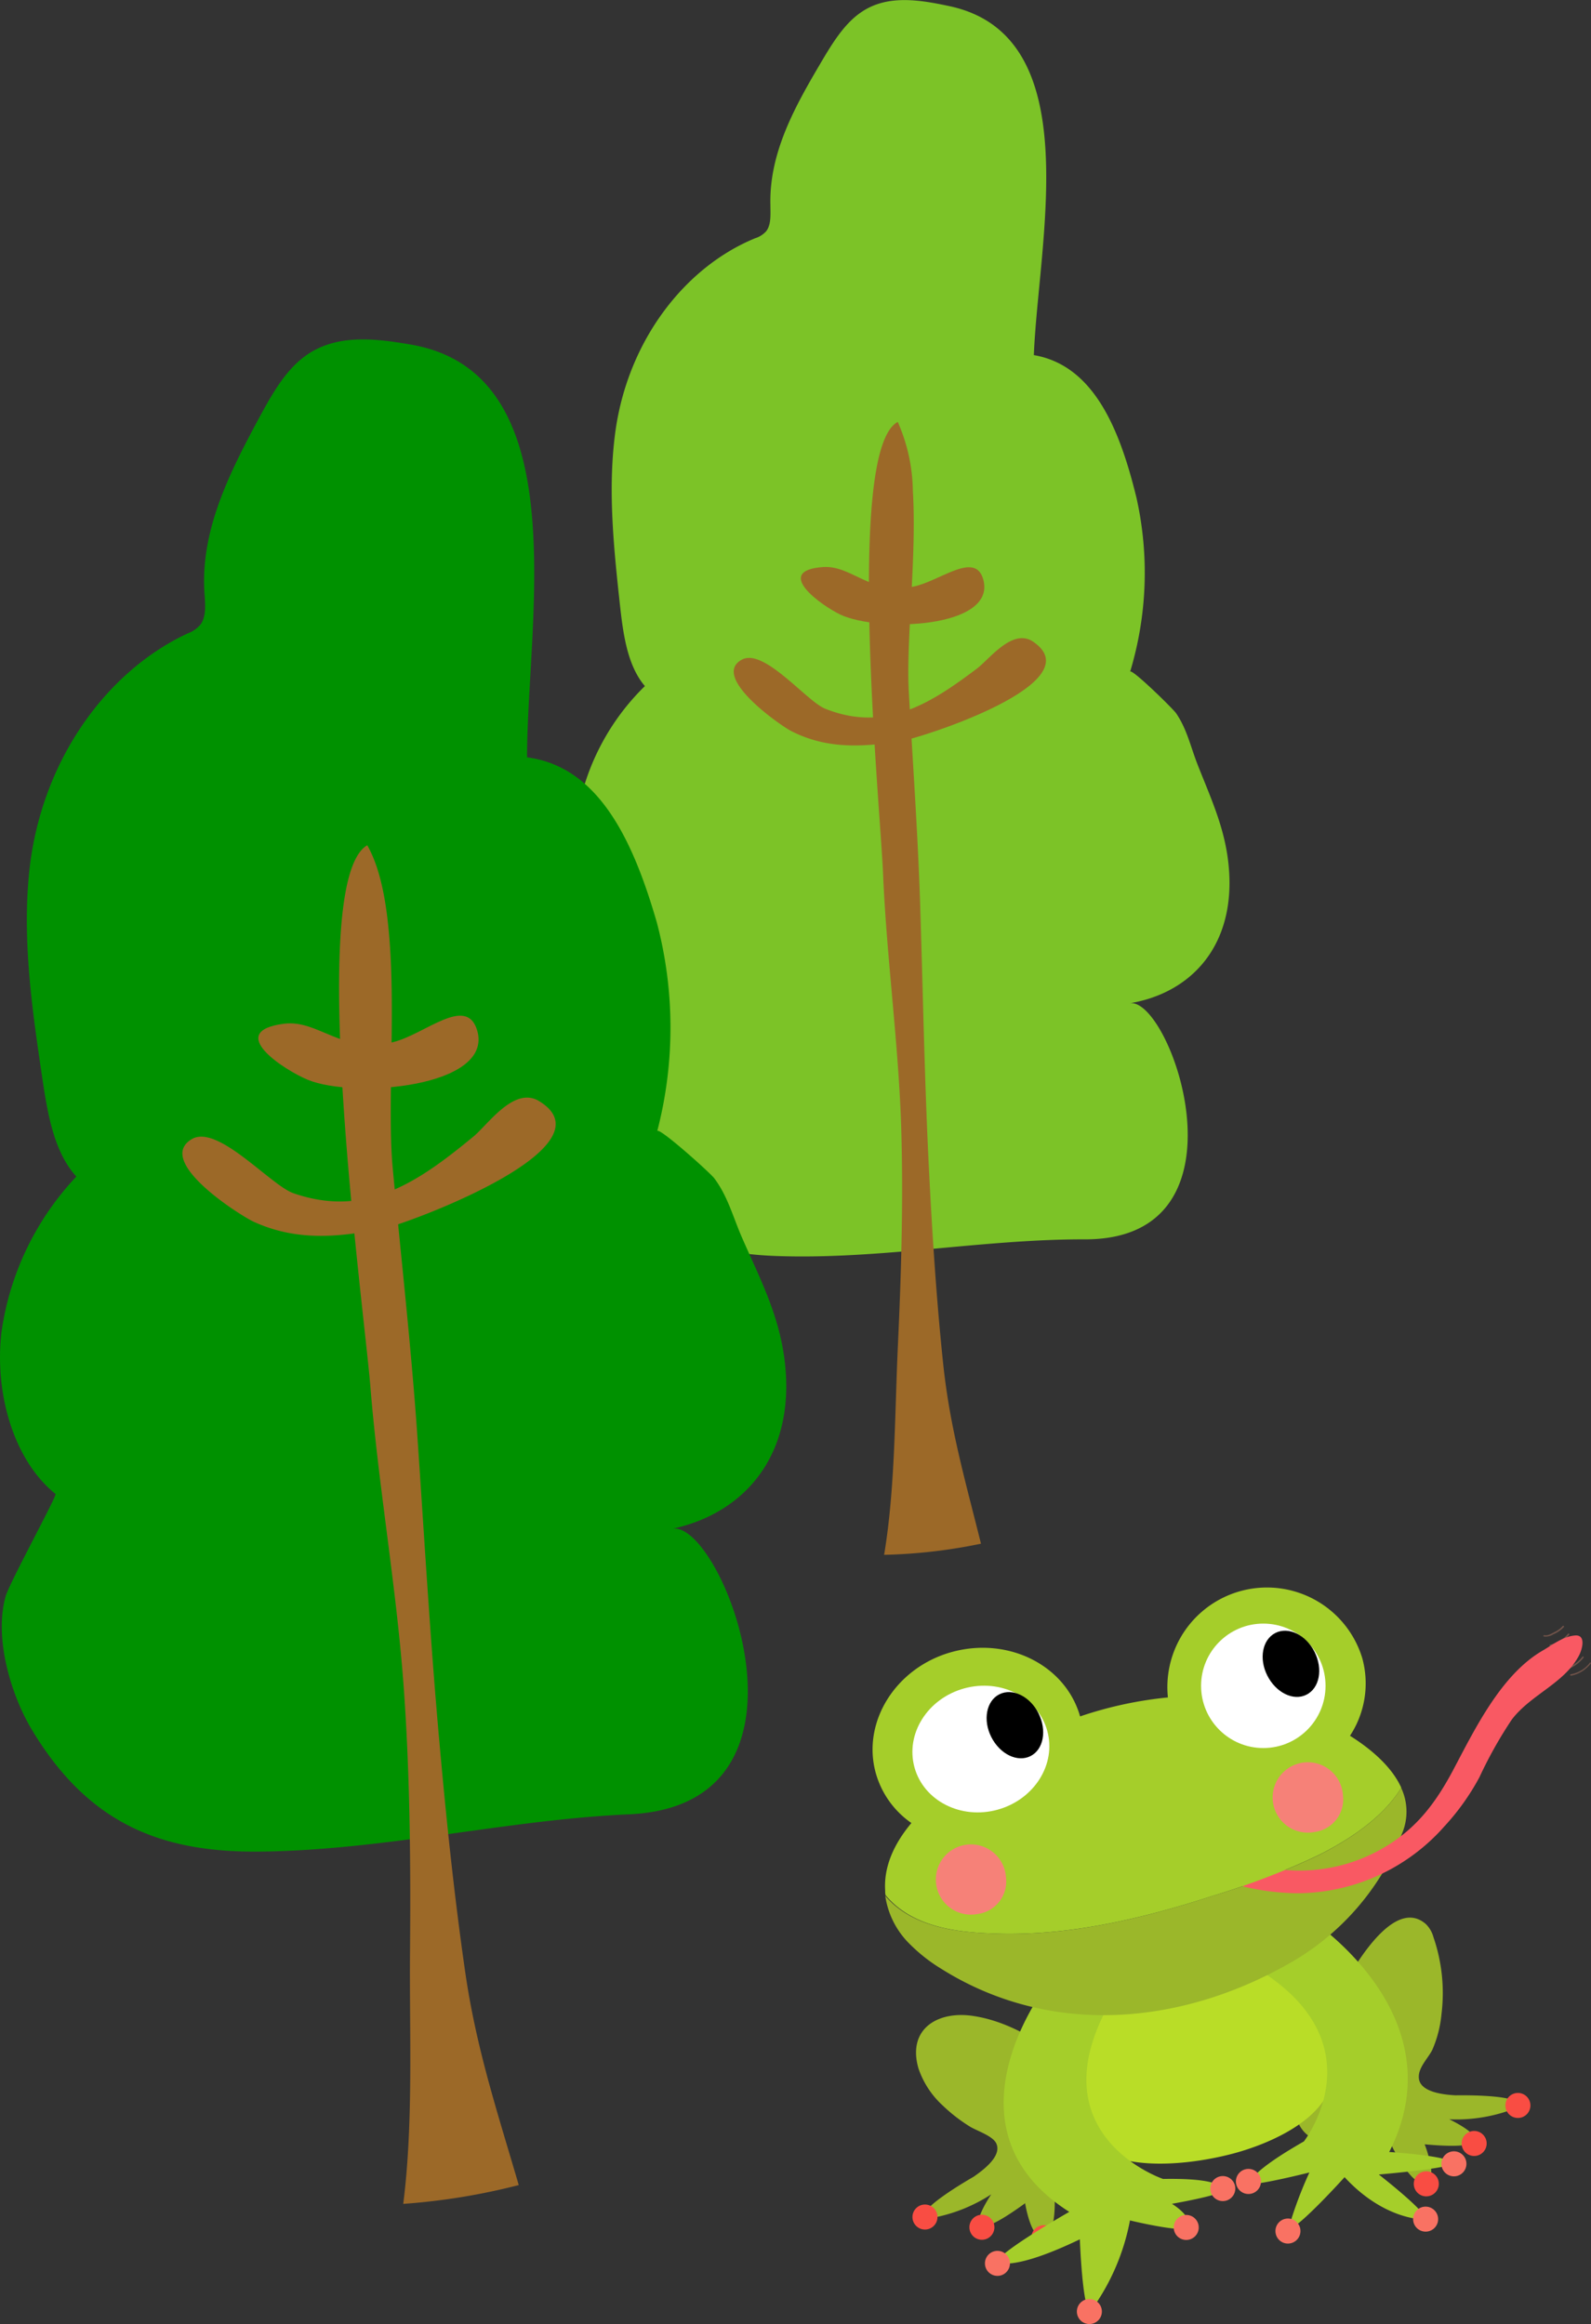 <svg xmlns="http://www.w3.org/2000/svg" width="197.12" height="287.96" viewBox="0 0 197.12 287.96"><rect x="0" y="0" width="197.12" height="287.96" fill="#333333" stroke="none"/><defs><style>.cls-1{fill:#7cc327;}.cls-2{fill:#9c6928;}.cls-3{fill:#009100;}.cls-4{fill:#72544a;}.cls-5{fill:#9bb72a;}.cls-6{fill:#f94d43;}.cls-7{fill:#b9dd27;}.cls-8{fill:#a5ce2a;}.cls-9{fill:#f97263;}.cls-10{fill:#f95963;}.cls-11{fill:#fff;}.cls-12{fill:#f68178;}</style></defs><g id="レイヤー_2" data-name="レイヤー 2"><g id="レイヤー_1-2" data-name="レイヤー 1"><path class="cls-1" d="M128.09,44C128.64,29.88,134.8,4.61,117.81.8,114.09,0,110-.74,106.72,1.5c-2.17,1.46-3.68,4-5.12,6.44-3.09,5.25-6.32,11-6.15,17.46,0,1.14.12,2.42-.52,3.25a3.09,3.09,0,0,1-1.37.87c-8.63,3.54-15.67,12.53-17.29,23.76-1,7.13-.25,14.43.53,21.59.4,3.65.92,7.59,3.1,10.14a29.15,29.15,0,0,0-8.33,15.71c-1,6.23.69,13.29,4.93,17,.18.15-5.14,9-5.57,10.34-1.38,4.27.19,10.21,2.15,13.81,5.56,10.23,13.12,13.38,23,13.75,12.92.48,25.6-2.09,38.32-2.06,21.26.06,10.67-30.1,5.56-29.25,7.69-1.28,13.19-7.23,12.27-17-.44-4.71-2.24-8.45-3.87-12.62-.87-2.24-1.31-4.36-2.64-6.31-.39-.57-5.55-5.62-5.7-5.15a42.46,42.46,0,0,0,.79-21.53C138.78,53.35,135.59,45.28,128.09,44Z"/><path class="cls-2" d="M126.83,79.08a2.38,2.38,0,0,1,1.16.42c7.57,5.13-14.1,12-16.37,12.33-4.82.76-9.21,1-13.63-1.27-1.3-.68-10-6.71-6.07-8.83,2.74-1.47,8,5.15,10.31,6.08,7.5,3,13.1-.67,18.85-5C122.41,81.78,124.65,78.89,126.83,79.08Z"/><path class="cls-2" d="M113.1,60.83c.5,8.13-.86,18.54-.5,24.9.5,9,1.16,18.08,1.43,27.13.34,10.83.53,21.66,1.09,32.48.4,7.88.91,15.75,1.73,23.58.84,8.07,2.79,14.68,4.69,22.35a65.78,65.78,0,0,1-12,1.38c1.39-8.34,1.31-17.52,1.71-26,.41-8.93.68-17.89.41-26.83-.33-10.63-1.81-21.06-2.25-31.54-.35-8.47-4.72-52.57,1.82-56A21.81,21.81,0,0,1,113.1,60.83Z"/><path class="cls-2" d="M121.84,71.86c1.56,6-13,6.51-17.7,4.3-2.36-1.12-8.42-5.44-2.19-5.9,3.59-.25,5.82,3.47,11.18,2.43C116.44,72.05,120.87,68.16,121.84,71.86Z"/><path class="cls-3" d="M65.3,93.84c0-16.9,6.23-47.52-14.31-51.13-4.49-.78-9.4-1.4-13.25,1.46-2.53,1.87-4.23,5-5.85,8-3.46,6.47-7.06,13.56-6.56,21.27.09,1.36.26,2.89-.47,3.92a3.77,3.77,0,0,1-1.6,1.12C13.08,83.22,5.06,94.38,3.63,107.94c-.9,8.59.37,17.29,1.64,25.84.65,4.34,1.45,9,4.19,12A35.26,35.26,0,0,0,.19,165c-.9,7.53,1.45,15.89,6.69,20.11.22.17-5.74,11.07-6.19,12.7-1.45,5.2.7,12.23,3.21,16.43,7.14,11.95,16.34,15.29,28.23,15.18,15.49-.15,30.57-3.94,45.81-4.62,25.48-1.13,11.4-36.67,5.32-35.37,9.16-1.95,15.47-9.39,13.92-21.12-.75-5.62-3.08-10-5.22-14.9-1.16-2.64-1.77-5.15-3.46-7.41-.49-.67-6.91-6.42-7.07-5.85a51,51,0,0,0-.05-25.85C78.54,104.5,74.34,95,65.3,93.84Z"/><path class="cls-2" d="M65.41,136a2.81,2.81,0,0,1,1.41.45c9.31,5.72-16.34,15.13-19,15.69-5.75,1.18-11,1.7-16.39-.76-1.6-.74-12.31-7.47-7.68-10.23,3.21-1.93,9.77,5.72,12.62,6.7C45.47,151,52,146.31,58.7,140.79,60.24,139.49,62.79,135.9,65.41,136Z"/><path class="cls-2" d="M48.12,114.91c1,9.71-.18,22.26.54,29.86,1,10.78,2.23,21.6,3,32.44.9,13,1.63,25.92,2.8,38.86.84,9.41,1.82,18.82,3.16,28.15,1.38,9.62,4,17.43,6.65,26.52a80.26,80.26,0,0,1-14.31,2.33c1.28-10.08.75-21.07.84-31.3.09-10.72,0-21.47-.74-32.16-.89-12.72-3.14-25.14-4.16-37.68-.81-10.12-8.08-62.72-.4-67.2C46.93,107.23,47.72,110.82,48.12,114.91Z"/><path class="cls-2" d="M59.11,127.64c2.14,7.08-15.27,8.53-21,6.14-2.88-1.2-10.34-6-2.89-6.94,4.28-.51,7.13,3.83,13.5,2.28C52.64,128.16,57.77,123.26,59.11,127.64Z"/><path class="cls-4" d="M193.62,201.47a3.22,3.22,0,0,1-1,.74c-.33.17-.89.51-1.28.39-.12,0-.16.14-.05.17a1.76,1.76,0,0,0,1.15-.27,3.64,3.64,0,0,0,1.32-.91C193.82,201.51,193.69,201.38,193.62,201.47Z"/><path class="cls-4" d="M194.28,202.43a4.15,4.15,0,0,1-2.24,1.36c-.11,0-.06.2.05.17a4.27,4.27,0,0,0,2.32-1.4C194.49,202.47,194.36,202.34,194.28,202.43Z"/><path class="cls-4" d="M194.91,203.41a4.24,4.24,0,0,1-2.31,1.33c-.11,0-.11.19,0,.18a4.35,4.35,0,0,0,2.44-1.39C195.12,203.45,195,203.32,194.91,203.41Z"/><path class="cls-4" d="M195.56,204.46c-.47.51-1.43,1.35-2.2,1.21-.11,0-.16.16,0,.18.85.15,1.83-.68,2.37-1.26C195.77,204.5,195.64,204.37,195.56,204.46Z"/><path class="cls-4" d="M196.05,205.29a4.3,4.3,0,0,1-2.07,1.43c-.11,0-.06.21.05.17a4.36,4.36,0,0,0,2.15-1.48A.09.09,0,1,0,196.05,205.29Z"/><path class="cls-4" d="M197,206a3.88,3.88,0,0,1-2.38,1.45c-.11,0-.06.2,0,.18a4,4,0,0,0,2.46-1.51C197.17,206.06,197,205.93,197,206Z"/><path class="cls-5" d="M136.06,258.35c-.7-.53-1.43-1-2.05-1.53-3.8-3-8.32-6.21-13.22-7-4.5-.78-8.42,1.5-7,6.45a11,11,0,0,0,3,4.6,20.16,20.16,0,0,0,3.31,2.58c.86.56,3,1.2,3.37,2.21.63,1.59-1.81,3.33-2.86,4.06,0,0-8.13,4.61-5.6,5.17a20.08,20.08,0,0,0,7.8-3s-5.52,8.16,4.2,1.1c0,0,.69,4.47,2.31,4.33,0,0,1.82-.07,1.25-6.81,0,0,4.06,3.39,6,2.1,0,0,1.06-1.92-4.1-4.27.77.35,3.4-1.14,4.11-1.45,2.78-1.24,3.27-4.32,1.45-6.63A11,11,0,0,0,136.06,258.35Z"/><path class="cls-6" d="M123.15,275.56a1.55,1.55,0,1,0-1.08,1.9A1.55,1.55,0,0,0,123.15,275.56Z"/><circle class="cls-6" cx="114.6" cy="274.7" r="1.55"/><circle class="cls-6" cx="129.33" cy="277.26" r="1.55"/><circle class="cls-6" cx="136.53" cy="272.26" r="1.55"/><path class="cls-5" d="M161.26,257.8c.33-.81.7-1.61,1-2.36a63.35,63.35,0,0,1,4.92-10.68c1.42-2.34,5.85-9.54,9.48-6.36a3.58,3.58,0,0,1,.94,1.62,21.28,21.28,0,0,1,1,9.5,14.52,14.52,0,0,1-1.13,4.44c-.54,1.11-1.88,2.3-1.66,3.66.28,1.68,3.27,1.93,4.54,2,0,0,9.35-.19,7.45,1.58a19.94,19.94,0,0,1-8.24,1.39s8.91,4.2-3.05,3.1c0,0,1.69,4.2.23,4.9,0,0-1.6.86-4.56-5.22,0,0-1.75,5-4.12,4.9,0,0-1.89-1.11,1.35-5.76-.48.69-3.5.75-4.28.85-3,.35-5-2-4.63-5A10.86,10.86,0,0,1,161.26,257.8Z"/><path class="cls-6" d="M181.15,266a1.55,1.55,0,1,1,1.9,1.08A1.55,1.55,0,0,1,181.15,266Z"/><path class="cls-6" d="M186.57,261.29a1.55,1.55,0,1,1,1.9,1.08A1.55,1.55,0,0,1,186.57,261.29Z"/><path class="cls-6" d="M175.22,271a1.55,1.55,0,1,1,1.9,1.08A1.54,1.54,0,0,1,175.22,271Z"/><path class="cls-6" d="M167.38,269.59a1.55,1.55,0,1,1,1.9,1.08A1.54,1.54,0,0,1,167.38,269.59Z"/><path class="cls-7" d="M136.08,247a9.23,9.23,0,0,0-2.85,3.82,16.3,16.3,0,0,0-.16,12.22c3,6.81,14.38,5.24,19.88,3.75,3.89-1.06,9.34-3.38,11.39-7.1,1.89-3.43.95-7.54-.81-10.79,0,0-3.76-6.36-10.31-6.94a20,20,0,0,0-5.34.5,39.43,39.43,0,0,0-5.94,1.59A19.33,19.33,0,0,0,136.08,247Z"/><path class="cls-8" d="M129.57,246.16s-13.49,17.49,2.91,27.9c0,0-8.77,5-8.94,6.22,0,0,1.73,1.28,10.25-2.82,0,0,.33,8.94,1.32,8.91A27.67,27.67,0,0,0,140,275.12s5.78,1.41,7.3,1c0,0,.64-1.31-2.1-3.06,0,0,5.75-1,6.21-1.58,0,0,.93-1.64-7.31-1.5,0,0-16.58-5.6-5.93-22.94C138.21,247,136.49,241.24,129.57,246.16Z"/><circle class="cls-9" cx="146.97" cy="275.99" r="1.55"/><circle class="cls-9" cx="134.97" cy="286.41" r="1.55"/><path class="cls-9" d="M153,270.77a1.55,1.55,0,1,0-1.09,1.9A1.56,1.56,0,0,0,153,270.77Z"/><circle class="cls-9" cx="123.58" cy="280.44" r="1.55"/><path class="cls-8" d="M161.71,237.35s19.18,12,10.41,29.29c0,0,7.24.45,8,1.38,0,0,.13.58-9.29,1.41,0,0,6.53,5.08,5.66,5.57,0,0-4.92.16-9.9-5.24,0,0-5.52,6.13-7,6.54a49.7,49.7,0,0,1,2.64-7.12s-6.65,1.67-7.36,1.37c0,0-.47-1.13,6.68-5.22,0,0,10.22-13.09-7.8-22.55C153.71,242.78,153.25,236.67,161.71,237.35Z"/><path class="cls-9" d="M158.08,276.85a1.55,1.55,0,1,1,1.9,1.08A1.54,1.54,0,0,1,158.08,276.85Z"/><circle class="cls-9" cx="176.63" cy="274.96" r="1.55"/><path class="cls-9" d="M153.18,270.7a1.55,1.55,0,0,1,3-.82,1.55,1.55,0,1,1-3,.82Z"/><path class="cls-9" d="M178.64,268.51a1.55,1.55,0,1,1,1.91,1.09A1.55,1.55,0,0,1,178.64,268.51Z"/><path class="cls-5" d="M150.27,234.9c-8.68,2.81-17.75,5-26.94,4.68-4-.14-10.11-.51-13.65-4.68a10.47,10.47,0,0,0,3,5.94,20.73,20.73,0,0,0,4,3.14c13.22,8.28,29.26,7.09,42.89-.61a31.77,31.77,0,0,0,14.1-16.1,6.93,6.93,0,0,0-.07-5.75c-2.34,3.9-7,6.74-10.34,8.4A94.93,94.93,0,0,1,150.27,234.9Z"/><path class="cls-10" d="M159.27,231.7a20.61,20.61,0,0,0,12.9-3.21c3.62-2.31,5.81-5.34,7.78-9,2.73-5.14,6-12,11.22-15,1.25-.73,2.51-1.74,4-1.85,1.35-.09.87,1.69.49,2.43-1.78,3.48-6,4.88-8.36,8a53,53,0,0,0-4,7.13,29.55,29.55,0,0,1-4.36,6.11,24.42,24.42,0,0,1-18.27,8.27,29.88,29.88,0,0,1-6.59-.83s-2.07-1-.74-2.72a4,4,0,0,1,4.22-.28Z"/><path class="cls-8" d="M123.33,239.58c9.19.31,18.26-1.87,26.94-4.68a94.93,94.93,0,0,0,13-5c3.35-1.66,8-4.5,10.34-8.4l.08.18c-1.11-2.62-3.66-4.87-6.43-6.61a11.8,11.8,0,0,0,1.52-9.62,12.34,12.34,0,0,0-24.08,4.87,48.59,48.59,0,0,0-10.88,2.35c-1.79-6.32-8.85-9.88-15.82-8s-11.25,8.65-9.5,15a11.22,11.22,0,0,0,4.42,6.21c-2,2.39-3.44,5.22-3.25,8.35,0,.2,0,.4.05.59C113.22,239.07,119.37,239.44,123.33,239.58Z"/><polygon class="cls-5" points="109.69 234.9 109.69 234.9 109.69 234.9 109.69 234.9"/><path class="cls-11" d="M129.75,214.45c-1.14-4.15-5.75-6.5-10.29-5.25s-7.3,5.63-6.16,9.78,5.75,6.5,10.29,5.25S130.9,218.61,129.75,214.45Z"/><circle class="cls-11" cx="156.52" cy="208.88" r="7.71"/><path class="cls-12" d="M166.39,222.47a4.36,4.36,0,1,0-3.51,4.52A4.07,4.07,0,0,0,166.39,222.47Z"/><path class="cls-12" d="M124.64,232.63a4.35,4.35,0,1,0-3.51,4.52A4.07,4.07,0,0,0,124.64,232.63Z"/><path d="M128.67,212.29c-1.06-2.11-3.23-3.17-4.85-2.36s-2.07,3.19-1,5.3,3.23,3.17,4.85,2.36S129.73,214.41,128.67,212.29Z"/><path d="M162.87,204.68c-1.06-2.11-3.23-3.17-4.85-2.35s-2.07,3.18-1,5.29,3.23,3.18,4.85,2.36S163.93,206.8,162.87,204.68Z"/></g></g></svg>